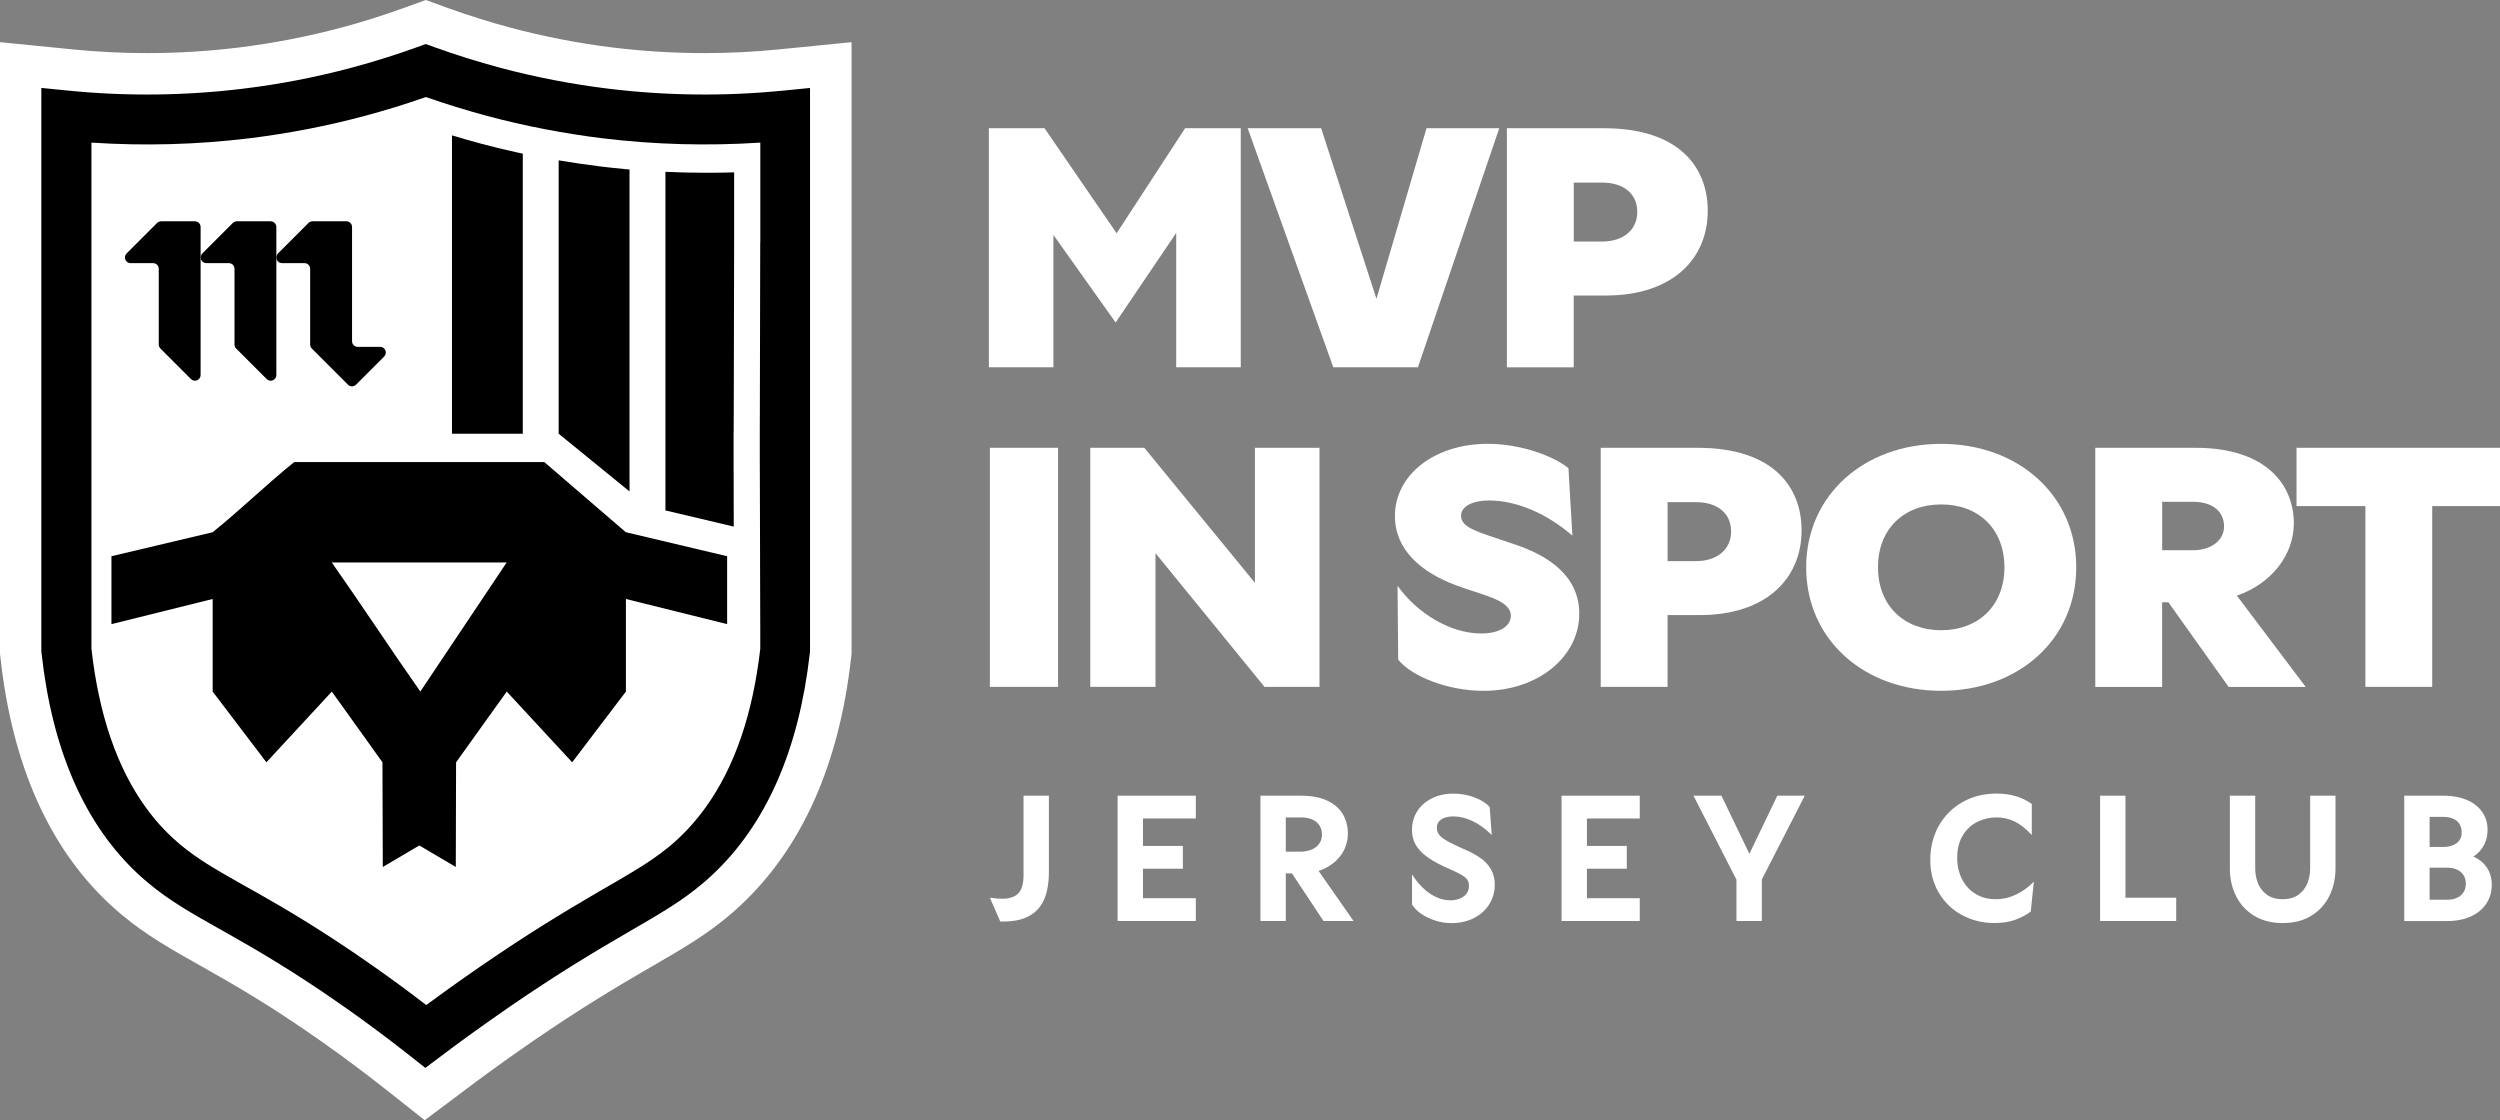 <svg viewBox="0 0 603.4 270.39" xmlns="http://www.w3.org/2000/svg" data-name="Capa 2" id="Capa_2">
  <rect x="0" y="0" width="603.4" height="270.39" fill="#808080" stroke="none"/>
  <defs>
    <style>
      .cls-1 {
        fill: #fff;
      }
    </style>
  </defs>
  <g data-name="Capa 1" id="Capa_1-2">
    <g>
      <path d="M92.84,262.73c-4.88-3.85-9.92-7.61-14.97-11.17l-.21-.15-.38-.26c-11.63-8.18-20.23-13.17-27.39-17.2l-1.58-.9c-6.94-3.9-12.98-7.3-18.91-12.25-.8-.67-1.68-1.43-2.58-2.26C11.96,204.87,2.95,184.72.11,158.71l-.11-.87V10.18l17.61,1.75c5.91.59,11.93.89,17.89.89,7.32,0,14.71-.45,21.96-1.33,8.42-1.03,16.8-2.66,24.91-4.82,4.99-1.34,10.03-2.92,14.96-4.7l5.45-1.97,5.44,1.98c4.96,1.78,10,3.36,14.95,4.69,8.12,2.17,16.5,3.79,24.91,4.82,7.24.88,14.63,1.33,21.94,1.33h0c5.96,0,11.98-.3,17.9-.89l17.61-1.75v147.67l-.11.93c-2.89,25.77-11.87,45.88-26.66,59.71-.84.8-1.74,1.59-2.61,2.33-5.64,4.8-11.34,8.11-18.55,12.29l-1.82,1.05c-7.05,4.1-15.57,9.17-27.27,17.2l-.16.12-.21.14c-7.39,5.1-13.02,9.28-15.71,11.32l-9.92,7.44-9.68-7.66Z" class="cls-1"></path>
      <path d="M195.54,21.23v136.02l-.04.33c-2.63,23.42-10.55,41.45-23.56,53.61-.73.69-1.47,1.35-2.2,1.96-5.08,4.32-10.24,7.3-17.39,11.45l-1.56.9c-7.25,4.22-16.01,9.42-28.15,17.77l-.17.13c-7.03,4.85-12.62,8.97-16.07,11.58l-3.72,2.79-3.64-2.88c-4.98-3.93-10.16-7.8-15.41-11.5-.11-.08-.23-.16-.34-.24l-.25-.17c-11.94-8.4-20.83-13.56-28.23-17.73l-1.55-.88c-6.83-3.84-12.23-6.88-17.44-11.23-.71-.6-1.46-1.24-2.18-1.91-13.09-12.04-21.03-30.09-23.6-53.66l-.04-.33V21.23l6.62.66c13.96,1.39,28.11,1.23,42.05-.47,8.88-1.09,17.72-2.8,26.28-5.09,5.3-1.42,10.61-3.09,15.77-4.95l2.05-.74,2.04.74c5.17,1.86,10.47,3.53,15.78,4.95,8.57,2.29,17.4,4,26.28,5.09,13.94,1.7,28.08,1.86,42.05.47l6.62-.66Z" class="cls-1"></path>
    </g>
    <g>
      <path d="M188.92,21.88c-13.97,1.39-28.11,1.23-42.05-.47-8.88-1.09-17.71-2.79-26.28-5.09-5.31-1.42-10.62-3.09-15.78-4.95l-2.05-.74-2.05.74c-5.16,1.86-10.47,3.53-15.78,4.95-8.56,2.3-17.39,4.01-26.28,5.09-13.94,1.7-28.09,1.86-42.05.47l-6.62-.66v136.01l.04.33c2.57,23.58,10.51,41.63,23.6,53.67.73.66,1.47,1.31,2.19,1.9,5.21,4.36,10.6,7.39,17.43,11.23l1.55.87c7.4,4.18,16.29,9.34,28.23,17.73l.25.17c.11.08.23.16.34.24,5.25,3.7,10.42,7.57,15.4,11.5l3.65,2.88,3.72-2.79c3.45-2.61,9.04-6.73,16.07-11.58l.16-.12c12.14-8.35,20.9-13.55,28.15-17.77l1.56-.91c7.15-4.15,12.31-7.13,17.39-11.45.73-.62,1.48-1.27,2.2-1.96,13.01-12.16,20.93-30.2,23.56-53.61l.04-.34V21.23l-6.62.66ZM183.49,58.47c0,7.28-.07,32.59-.09,39.88v.02c0,.36,0,3.17-.02,5.97,0,2.79,0,5.57,0,5.95l.02,5.71.05,18.34v1.41l.05,16.49v4.34c-1.8,15.74-6.19,28.53-13.11,38.18-1.41,1.97-2.91,3.79-4.52,5.5-.69.73-1.41,1.44-2.14,2.13-.59.55-1.16,1.07-1.76,1.57-.2.17-.41.34-.62.51-2.7,2.22-5.54,4.1-9.05,6.2-1.39.84-2.88,1.71-4.51,2.66-.48.27-.96.55-1.46.84l-1.57.91c-.48.28-.98.57-1.49.87-7.14,4.17-15.75,9.35-27.39,17.36-.09.05-.17.12-.25.17-5.06,3.49-9.4,6.62-12.76,9.1-4.01-3.09-8.13-6.13-12.3-9.06l-.27-.18c-.11-.09-.23-.17-.34-.25-11.55-8.11-20.31-13.3-27.65-17.46-.52-.3-1.05-.59-1.56-.88l-1.57-.87c-.47-.27-.94-.53-1.39-.79-5.82-3.29-10.18-5.82-14.25-9.21-.58-.49-1.16-1-1.73-1.52-.72-.66-1.42-1.34-2.1-2.05-1.62-1.67-3.12-3.48-4.52-5.42-6.95-9.59-11.34-22.43-13.12-38.3V34.42c12.68.84,25.45.49,38.08-1.04,9.44-1.16,18.84-2.98,27.94-5.42,4.93-1.33,9.87-2.84,14.7-4.54,4.83,1.69,9.77,3.21,14.7,4.54,9.1,2.44,18.5,4.25,27.94,5.42,12.62,1.53,25.4,1.87,38.08,1.04v24.05Z"></path>
      <path d="M151.05,128.46c-3.28-2.82-6.57-5.64-9.84-8.47-3.28-2.82-6.56-5.64-9.84-8.47h-60.35c-6.57,5.29-13.12,11.65-19.69,16.94-8.14,1.93-16.29,3.86-24.43,5.79v16.39c8.14-2.02,16.29-4.04,24.43-6.07v22.35c4.33,5.69,8.64,11.37,12.97,17.07,5.26-5.69,10.53-11.37,15.79-17.07,4.08,5.69,8.15,11.37,12.22,17.07.02,6.68.05,18.57.08,25.26l8.81-5.19,8.81,5.19c.02-6.69.05-18.57.07-25.26,4.08-5.69,8.15-11.37,12.23-17.07,5.26,5.69,10.53,11.37,15.79,17.07,4.33-5.69,8.64-11.37,12.97-17.07v-22.35c8.14,2.03,16.29,4.05,24.43,6.07v-16.39c-8.14-1.93-16.29-3.86-24.43-5.79ZM101.45,166.91c-7.12-10.13-14.25-21.02-21.37-31.15h42.21c-6.95,10.38-13.89,20.77-20.84,31.15Z"></path>
      <path d="M91.77,83.72h-5.43c-.76,0-1.37-.61-1.37-1.37v-27.57c0-.76-.61-1.37-1.37-1.37h-8.17c-.36,0-.71.14-.97.4l-7.37,7.37c-.86.86-.25,2.33.97,2.33h5.43c.76,0,1.37.61,1.37,1.37v18.27c0,.36.14.71.4.97l8.73,8.73c.53.53,1.4.53,1.94,0,2.54-2.54,4.45-4.45,6.79-6.79.86-.86.25-2.34-.96-2.34Z"></path>
      <path d="M65.34,53.41h-8.17c-.36,0-.71.14-.97.4l-7.37,7.37c-.86.86-.25,2.33.97,2.33h5.43c.76,0,1.37.61,1.37,1.37v18.27c0,.36.14.71.4.97l7.37,7.37c.86.86,2.33.25,2.33-.97v-35.73c0-.76-.61-1.37-1.37-1.37Z"></path>
      <path d="M47.06,53.41h-8.17c-.36,0-.71.14-.97.4l-7.37,7.37c-.86.86-.25,2.33.97,2.33h5.43c.76,0,1.37.61,1.37,1.37v18.27c0,.36.14.71.4.97l7.37,7.37c.86.86,2.33.25,2.33-.97v-35.73c0-.76-.61-1.37-1.37-1.37Z"></path>
      <path d="M126.18,37.08v67.6h-17.09V32.67c2.17.66,4.39,1.3,6.61,1.9,2.98.8,6.01,1.55,9,2.2.48.11.98.21,1.48.31Z"></path>
      <path d="M177.06,104.32s0,5.61,0,5.99l.04,16.79c-4.97-1.17-9.94-2.35-14.91-3.53l-1.58-.37V41.47c3.32.16,6.69.23,10.02.23,2.17,0,4.37-.03,6.56-.1v16.86c-.02,7.28-.07,32.59-.09,39.9,0,.36,0,3.16-.02,5.96Z"></path>
      <path d="M151.94,40.91v77.71s-.07-.05-.1-.09c-5.66-4.61-11.34-9.23-17-13.85V38.7c3.35.57,6.71,1.06,10.02,1.47,2.08.26,4.25.48,6.46.69.2.02.41.03.62.05Z"></path>
    </g>
    <g>
      <path d="M238.92,108.08h16.45v57.7h-16.45v-57.7Z" class="cls-1"></path>
      <g>
        <g>
          <path d="M239.25,216.71c1.06.14,1.94.21,2.67.21,1.72,0,3.01-.43,3.85-1.29.85-.86,1.27-2.35,1.27-4.46v-19.12h6.12v18.37c0,2.64-.38,4.84-1.12,6.6-.75,1.76-1.94,3.1-3.56,4.02-1.62.92-3.73,1.38-6.31,1.38h-.75l-2.5-5.75c.11,0,.22.01.33.04Z" class="cls-1"></path>
          <path d="M269.75,192.05h18.87v5.5h-12.75v6.62h9.62v5.5h-9.62v7.12h12.75v5.5h-18.87v-30.25Z" class="cls-1"></path>
          <path d="M304.2,192.05h9.87c2.5,0,4.59.4,6.27,1.19s2.93,1.87,3.75,3.25c.82,1.38,1.23,2.94,1.23,4.69s-.49,3.48-1.48,4.94c-.99,1.46-2.32,2.6-4,3.44s-3.52,1.25-5.52,1.25h-4.62v-5.25h4.12c1,0,1.9-.16,2.69-.48.79-.32,1.42-.79,1.87-1.42.46-.62.69-1.37.69-2.23s-.21-1.6-.62-2.23c-.42-.62-1-1.1-1.75-1.42-.75-.32-1.62-.48-2.62-.48h-5.62l1.88-1.88v26.87h-6.12v-30.25ZM311.32,210.04l6.12-1,9.25,13.25h-7.25l-8.12-12.25Z" class="cls-1"></path>
          <path d="M346.44,222.19c-1.28-.4-2.41-.94-3.4-1.62-.99-.68-1.73-1.44-2.23-2.27v-7.25c.78,1.22,1.65,2.3,2.6,3.23.96.93,2.01,1.67,3.15,2.21,1.14.54,2.3.81,3.5.81.83,0,1.6-.14,2.29-.42.69-.28,1.24-.68,1.62-1.21.39-.53.58-1.15.58-1.87,0-.92-.36-1.64-1.08-2.17-.72-.53-1.89-1.14-3.5-1.83l-1.67-.75c-1.72-.83-3.12-1.67-4.21-2.5-1.08-.83-1.9-1.76-2.46-2.77-.56-1.01-.83-2.17-.83-3.48,0-1.67.42-3.16,1.25-4.48.83-1.32,2.01-2.36,3.52-3.12,1.51-.76,3.26-1.15,5.23-1.15,1.81,0,3.52.31,5.15.94,1.62.62,2.83,1.4,3.6,2.31l.5,6.75c-1.47-1.47-3-2.59-4.58-3.35-1.58-.76-3.14-1.15-4.67-1.15-.83,0-1.55.11-2.15.33-.6.22-1.06.54-1.38.94-.32.4-.48.9-.48,1.48,0,.72.25,1.35.75,1.9s1.36,1.12,2.58,1.73c.44.22.9.44,1.37.67.47.22.99.46,1.54.71,1.72.72,3.14,1.47,4.25,2.25,1.11.78,1.97,1.69,2.58,2.75.61,1.06.92,2.31.92,3.75,0,1.67-.43,3.21-1.29,4.62-.86,1.42-2.08,2.54-3.67,3.37-1.58.83-3.43,1.25-5.54,1.25-1.31,0-2.6-.2-3.87-.6Z" class="cls-1"></path>
          <path d="M376.9,192.05h18.87v5.5h-12.75v6.62h9.62v5.5h-9.62v7.12h12.75v5.5h-18.87v-30.25Z" class="cls-1"></path>
          <path d="M419.1,212.29l-10.37-20.25h6.75l7.75,16.12h-2l7.75-16.12h6.62l-10.37,20.25v10h-6.12v-10Z" class="cls-1"></path>
          <path d="M473.51,220.85c-2.36-1.29-4.22-3.1-5.58-5.42-1.36-2.32-2.04-4.95-2.04-7.89s.69-5.8,2.06-8.23c1.38-2.43,3.28-4.33,5.71-5.71,2.43-1.38,5.17-2.06,8.23-2.06,1.64,0,3.16.2,4.56.6,1.4.4,2.71,1.03,3.94,1.9v7.5c-1.44-1.55-2.84-2.65-4.19-3.29-1.35-.64-2.79-.96-4.31-.96-1.67,0-3.23.37-4.69,1.1s-2.62,1.84-3.5,3.31c-.88,1.47-1.31,3.25-1.31,5.33,0,1.94.39,3.67,1.17,5.19.78,1.51,1.87,2.69,3.27,3.54,1.4.85,3.01,1.27,4.81,1.27s3.46-.39,5.06-1.17c1.6-.78,2.99-1.81,4.19-3.08l-.75,7.25c-1.11.81-2.37,1.47-3.77,1.98-1.4.51-3.06.77-4.98.77-2.89,0-5.51-.65-7.87-1.94Z" class="cls-1"></path>
          <path d="M506.88,192.05h6.12v24.62h12.25v5.62h-18.37v-30.25Z" class="cls-1"></path>
          <path d="M544.08,221.04c-1.92-1.17-3.38-2.75-4.38-4.75-1-2-1.5-4.25-1.5-6.75v-17.5h6.12v17.62c0,1.19.21,2.35.65,3.48.43,1.12,1.15,2.06,2.15,2.79s2.28,1.1,3.83,1.1,2.83-.37,3.83-1.1c1-.74,1.71-1.67,2.15-2.79s.65-2.28.65-3.48v-17.62h6.12v17.5c0,2.5-.5,4.75-1.5,6.75-1,2-2.46,3.58-4.37,4.75-1.92,1.17-4.21,1.75-6.87,1.75s-4.96-.58-6.87-1.75Z" class="cls-1"></path>
          <path d="M580.28,192.05h9.37c2.33,0,4.3.37,5.92,1.1,1.61.74,2.82,1.72,3.62,2.96.81,1.24,1.21,2.63,1.21,4.19,0,1.03-.17,1.99-.52,2.9-.35.9-.86,1.71-1.54,2.42-.68.71-1.49,1.27-2.44,1.69l-.12-1c1.14.33,2.12.83,2.96,1.48.83.65,1.49,1.46,1.96,2.42.47.96.71,2.08.71,3.35,0,1.67-.43,3.17-1.29,4.5-.86,1.33-2.1,2.38-3.73,3.12-1.62.75-3.54,1.12-5.73,1.12h-10.37v-30.25ZM592.05,204c.68-.28,1.2-.67,1.56-1.19.36-.51.54-1.15.54-1.9s-.17-1.41-.5-1.98c-.33-.57-.84-1.01-1.52-1.31-.68-.31-1.51-.46-2.48-.46h-5.12l1.88-1.88v23.75l-1.88-1.87h6.12c.92,0,1.71-.16,2.4-.48.68-.32,1.2-.77,1.56-1.35.36-.58.54-1.26.54-2.04s-.18-1.46-.54-2.04c-.36-.58-.88-1.03-1.56-1.35-.68-.32-1.48-.48-2.4-.48h-4.87v-5h3.87c.92,0,1.71-.14,2.4-.42Z" class="cls-1"></path>
        </g>
        <path d="M238.68,30.95h13.43l17.4,25.35,16.53-25.35h13.43v57.7h-15.58v-32.43l-14.62,21.62-15.02-21.14v31.95h-15.58V30.95Z" class="cls-1"></path>
        <path d="M301.15,30.95h17.72l13.35,41.17,12.08-41.17h17.56l-19.63,57.7h-20.43l-20.66-57.7Z" class="cls-1"></path>
        <path d="M363.7,30.95h23.37c18.28,0,25.11,9.46,25.11,19.95,0,11.37-8.27,20.43-24.64,20.43h-7.71v17.33h-16.13V30.95ZM395.17,51.14c0-4.53-3.5-7.07-8.42-7.07h-6.91v14.23h6.91c4.69,0,8.42-2.54,8.42-7.15Z" class="cls-1"></path>
        <path d="M263.16,108.08h13.03l26.7,32.59v-32.59h15.58v57.7h-13.27l-26.31-32.27v32.27h-15.74v-57.7Z" class="cls-1"></path>
        <path d="M337.47,159.18l-.16-17.8c4.69,6.6,12.72,11.52,20.19,11.52,4.13,0,7.15-1.59,7.15-4.29,0-3.89-6.91-4.93-13.35-7.39-8.19-3.1-14.62-8.42-14.62-16.69,0-9.86,9.46-17.41,22.41-17.41,8.35,0,16.21,3.18,19.47,5.88l.95,16.29c-6.28-5.48-13.67-8.5-20.11-8.5-3.97,0-6.76,1.43-6.76,3.66,0,2.94,3.74,3.82,12.16,6.68,8.98,2.86,16.37,7.87,16.37,17.01,0,10.25-9.78,18.6-23.13,18.6-8.58,0-17.41-3.5-20.58-7.55Z" class="cls-1"></path>
        <path d="M386.35,108.08h23.37c18.28,0,25.11,9.46,25.11,19.95,0,11.37-8.27,20.43-24.64,20.43h-7.71v17.33h-16.13v-57.7ZM417.82,128.27c0-4.53-3.5-7.07-8.42-7.07h-6.91v14.23h6.91c4.69,0,8.42-2.54,8.42-7.15Z" class="cls-1"></path>
        <path d="M435.94,136.93c0-17.41,13.99-29.8,32.59-29.8s32.59,12.4,32.59,29.8-13.91,29.8-32.59,29.8-32.59-12.4-32.59-29.8ZM483.79,136.93c0-9.22-6.2-15.18-15.26-15.18s-15.26,5.96-15.26,15.18,6.28,15.18,15.26,15.18,15.26-5.96,15.26-15.18Z" class="cls-1"></path>
        <path d="M505.72,108.08h24.16c17.49,0,23.76,9.3,23.76,18.2,0,7.63-5.32,14.54-13.75,17.49l16.61,22.02h-18.6l-14.54-20.43h-1.51v20.43h-16.13v-57.7ZM536.8,127.08c0-3.74-2.94-5.96-7.39-5.96h-7.55v11.68h7.47c4.45,0,7.47-2.46,7.47-5.72Z" class="cls-1"></path>
        <path d="M570.9,122.15h-16.61v-14.07h49.12v14.07h-16.37v43.63h-16.13v-43.63Z" class="cls-1"></path>
      </g>
    </g>
  </g>
</svg>